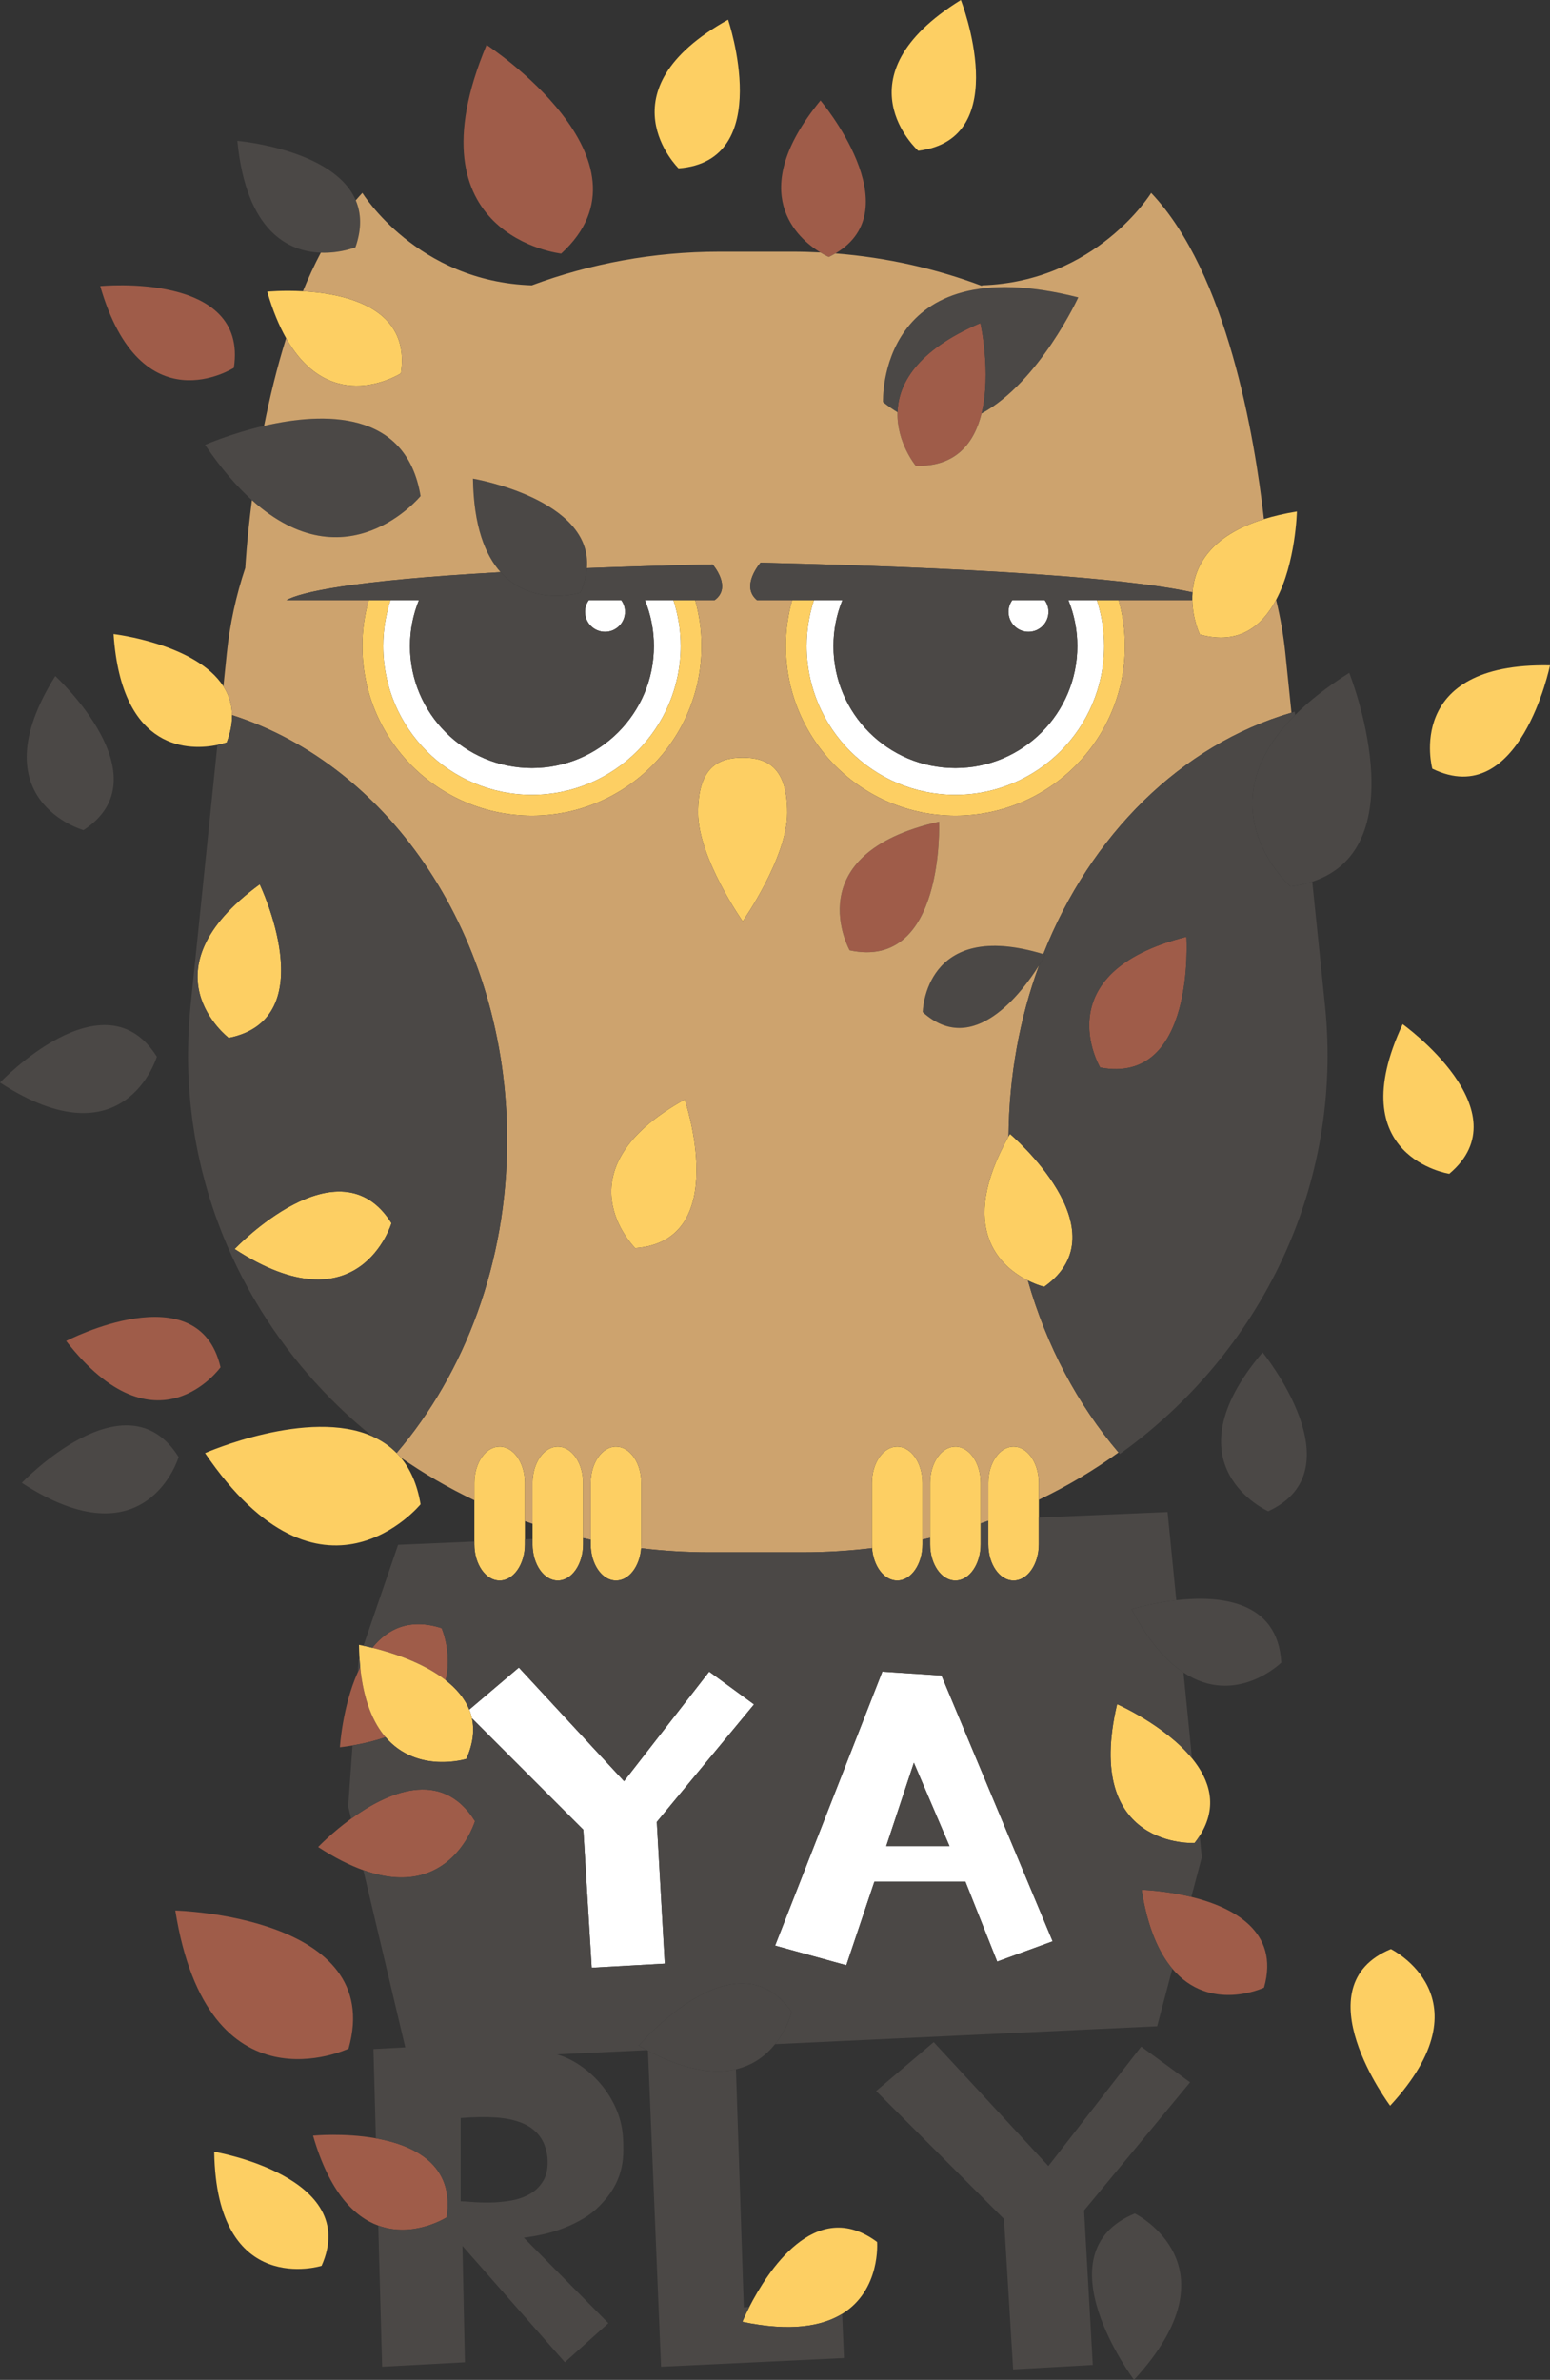 <?xml version="1.0" encoding="UTF-8"?>
<svg xmlns="http://www.w3.org/2000/svg" xmlns:xlink="http://www.w3.org/1999/xlink" width="454.24pt" height="697.13pt" viewBox="0 0 454.24 697.13" version="1.1">
<rect x="0" y="0" width="454.24" height="697.13" fill="#333333" stroke="none"/>
<defs>
<clipPath id="clip1">
  <path d="M 320 648 L 347 648 L 347 697.129 L 320 697.129 Z M 320 648 "/>
</clipPath>
<clipPath id="clip2">
  <path d="M 419 194 L 454.238 194 L 454.238 228 L 419 228 Z M 419 194 "/>
</clipPath>
</defs>
<g id="surface1">
<path style=" stroke:none;fill-rule:nonzero;fill:rgb(100%,100%,100%);fill-opacity:1;" d="M 170.945 535.977 L 173.406 576.402 L 194.82 575.203 L 192.48 533.695 L 220.973 499.266 L 207.836 489.668 L 182.883 521.758 L 152.051 488.469 L 137.527 500.797 C 137.855 501.613 138.121 502.461 138.312 503.344 "/>
<path style=" stroke:none;fill-rule:nonzero;fill:rgb(100%,100%,100%);fill-opacity:1;" d="M 259.723 540.773 L 267.82 516.359 L 278.258 540.773 Z M 258.578 489.668 L 227.152 569.926 L 248.023 575.684 L 256.242 551.211 L 282.934 551.211 L 292.23 574.602 L 308.488 568.668 L 275.914 490.809 "/>
<path style=" stroke:none;fill-rule:nonzero;fill:rgb(100%,100%,100%);fill-opacity:1;" d="M 191.629 189.242 C 191.629 208.98 175.625 224.984 155.887 224.984 C 136.152 224.984 120.145 208.98 120.145 189.242 C 120.145 184.48 121.086 179.941 122.777 175.785 L 114.434 175.785 C 113.055 180.027 112.297 184.547 112.297 189.242 C 112.297 213.312 131.816 232.828 155.887 232.828 C 179.961 232.828 199.477 213.312 199.477 189.242 C 199.477 184.547 198.719 180.027 197.344 175.785 L 188.996 175.785 C 190.688 179.941 191.629 184.48 191.629 189.242 "/>
<path style=" stroke:none;fill-rule:nonzero;fill:rgb(100%,100%,100%);fill-opacity:1;" d="M 177.312 185.07 C 180.547 185.07 183.176 182.445 183.176 179.203 C 183.176 177.926 182.746 176.75 182.051 175.785 L 172.57 175.785 C 171.871 176.75 171.445 177.926 171.445 179.203 C 171.445 182.445 174.07 185.07 177.312 185.07 "/>
<path style=" stroke:none;fill-rule:nonzero;fill:rgb(100%,100%,100%);fill-opacity:1;" d="M 279.98 232.828 C 304.051 232.828 323.57 213.312 323.57 189.242 C 323.57 184.547 322.812 180.027 321.438 175.785 L 313.094 175.785 C 314.785 179.941 315.727 184.48 315.727 189.242 C 315.727 208.98 299.723 224.984 279.98 224.984 C 260.246 224.984 244.242 208.98 244.242 189.242 C 244.242 184.48 245.184 179.941 246.875 175.785 L 238.531 175.785 C 237.152 180.027 236.395 184.547 236.395 189.242 C 236.395 213.312 255.91 232.828 279.98 232.828 "/>
<path style=" stroke:none;fill-rule:nonzero;fill:rgb(100%,100%,100%);fill-opacity:1;" d="M 296.672 175.785 C 295.973 176.75 295.547 177.926 295.547 179.203 C 295.547 182.445 298.168 185.07 301.406 185.07 C 304.645 185.07 307.273 182.445 307.273 179.203 C 307.273 177.926 306.848 176.75 306.148 175.785 "/>
<path style=" stroke:none;fill-rule:nonzero;fill:rgb(62.352%,36.078%,28.627%);fill-opacity:1;" d="M 343.57 576.699 C 354.582 589.758 370.426 582.23 370.426 582.23 C 375.18 565.566 361.035 558.582 349.129 555.66 C 341.371 553.758 334.562 553.582 334.562 553.582 C 336.324 564.762 339.641 572.039 343.57 576.699 "/>
<path style=" stroke:none;fill-rule:nonzero;fill:rgb(62.352%,36.078%,28.627%);fill-opacity:1;" d="M 129.43 476.938 C 120.016 473.91 113.547 477.145 109.113 482.676 C 114.359 483.965 123.797 486.863 130.598 492.164 C 132.59 484.195 129.43 476.938 129.43 476.938 "/>
<path style=" stroke:none;fill-rule:nonzero;fill:rgb(62.352%,36.078%,28.627%);fill-opacity:1;" d="M 105.562 488.328 C 105.316 488.824 105.078 489.332 104.852 489.844 C 100.316 499.961 99.613 511.828 99.613 511.828 C 100.895 511.672 102.129 511.488 103.312 511.289 C 106.984 510.664 110.188 509.844 112.984 508.871 C 109.387 504.688 106.543 498.219 105.562 488.328 "/>
<path style=" stroke:none;fill-rule:nonzero;fill:rgb(62.352%,36.078%,28.627%);fill-opacity:1;" d="M 64.625 400.516 C 58.184 372.637 19.387 392.809 19.387 392.809 C 45.82 426.762 64.625 400.516 64.625 400.516 "/>
<path style=" stroke:none;fill-rule:nonzero;fill:rgb(62.352%,36.078%,28.627%);fill-opacity:1;" d="M 68.531 107.742 C 72.883 79.453 29.367 83.809 29.367 83.809 C 41.336 125.148 68.531 107.742 68.531 107.742 "/>
<path style=" stroke:none;fill-rule:nonzero;fill:rgb(62.352%,36.078%,28.627%);fill-opacity:1;" d="M 244.824 74.23 C 267.18 61.09 240.449 29.438 240.449 29.438 C 218.156 56.598 233.891 69.953 240.418 73.945 C 241.887 74.844 242.891 75.27 242.891 75.27 C 243.574 74.938 244.215 74.59 244.824 74.23 "/>
<path style=" stroke:none;fill-rule:nonzero;fill:rgb(62.352%,36.078%,28.627%);fill-opacity:1;" d="M 130.902 649.527 C 133.273 634.109 121.426 628.387 110.152 626.375 C 100.746 624.695 91.742 625.594 91.742 625.594 C 96.566 642.258 103.859 649.371 110.852 651.934 C 121.211 655.73 130.902 649.527 130.902 649.527 "/>
<path style=" stroke:none;fill-rule:nonzero;fill:rgb(62.352%,36.078%,28.627%);fill-opacity:1;" d="M 287.309 94.641 C 268.434 102.734 263.27 112.625 263.02 120.754 C 262.746 129.656 268.379 136.445 268.379 136.445 C 280.277 136.797 285.547 129.621 287.652 121.121 C 290.605 109.188 287.309 94.641 287.309 94.641 "/>
<path style=" stroke:none;fill-rule:nonzero;fill:rgb(62.352%,36.078%,28.627%);fill-opacity:1;" d="M 275.203 240.703 C 233.23 250.203 248.996 278.375 248.996 278.375 C 276.977 284.391 275.203 240.703 275.203 240.703 "/>
<path style=" stroke:none;fill-rule:nonzero;fill:rgb(62.352%,36.078%,28.627%);fill-opacity:1;" d="M 102.141 600.102 C 113.203 561.164 51.371 559.641 51.371 559.641 C 60.918 619.758 102.141 600.102 102.141 600.102 "/>
<path style=" stroke:none;fill-rule:nonzero;fill:rgb(62.352%,36.078%,28.627%);fill-opacity:1;" d="M 164.461 74.285 C 194.367 47.016 142.602 13.16 142.602 13.16 C 119.062 69.301 164.461 74.285 164.461 74.285 "/>
<path style=" stroke:none;fill-rule:nonzero;fill:rgb(62.352%,36.078%,28.627%);fill-opacity:1;" d="M 139.199 533.469 C 129.309 517.668 113.184 525.27 102.898 532.742 C 97.16 536.91 93.238 541.043 93.238 541.043 C 98.125 544.223 102.52 546.41 106.473 547.828 C 132.168 557.043 139.199 533.469 139.199 533.469 "/>
<path style=" stroke:none;fill-rule:nonzero;fill:rgb(62.352%,36.078%,28.627%);fill-opacity:1;" d="M 322.41 312.707 C 350.52 318.047 347.695 274.41 347.695 274.41 C 305.965 284.918 322.41 312.707 322.41 312.707 "/>
<path style=" stroke:none;fill-rule:nonzero;fill:rgb(29.411%,28.235%,27.451%);fill-opacity:1;" d="M 346.828 489.926 C 362.172 500.094 375.496 487.027 375.496 487.027 C 374.504 468.73 357.293 467.305 344.727 468.746 C 337.379 469.59 331.617 471.406 331.617 471.406 C 336.641 480.867 341.844 486.621 346.828 489.926 "/>
<g clip-path="url(#clip1)" clip-rule="nonzero">
<path style=" stroke:none;fill-rule:nonzero;fill:rgb(29.411%,28.235%,27.451%);fill-opacity:1;" d="M 332.566 648.398 C 304.473 659.98 332.336 697.129 332.336 697.129 C 363.32 663.551 332.566 648.398 332.566 648.398 "/>
</g>
<path style=" stroke:none;fill-rule:nonzero;fill:rgb(29.411%,28.235%,27.451%);fill-opacity:1;" d="M 187.184 599.234 C 187.992 599.699 188.777 600.133 189.559 600.547 C 189.672 600.605 189.781 600.668 189.891 600.723 C 201.129 606.668 209.496 607.609 215.672 606.152 C 220.949 604.906 224.633 601.914 227.141 598.789 C 230.832 594.199 232.004 589.336 232.004 589.336 C 215.535 565.934 187.184 599.234 187.184 599.234 "/>
<path style=" stroke:none;fill-rule:nonzero;fill:rgb(29.411%,28.235%,27.451%);fill-opacity:1;" d="M 263.02 120.754 C 263.27 112.625 268.434 102.734 287.309 94.641 C 287.309 94.641 290.605 109.188 287.652 121.121 C 304.559 112 316 87.113 316 87.113 C 257 72.137 258.777 117.77 258.777 117.77 C 260.203 118.93 261.621 119.918 263.02 120.754 "/>
<path style=" stroke:none;fill-rule:nonzero;fill:rgb(29.411%,28.235%,27.451%);fill-opacity:1;" d="M 24.473 243.172 C 48.449 227.551 16.195 198.035 16.195 198.035 C -6.633 234.512 24.473 243.172 24.473 243.172 "/>
<path style=" stroke:none;fill-rule:nonzero;fill:rgb(29.411%,28.235%,27.451%);fill-opacity:1;" d="M 170.07 173.605 C 171.219 171.031 171.828 168.641 172.008 166.422 C 173.641 146.113 138.602 140.207 138.602 140.207 C 138.812 154.188 142.211 162.605 146.699 167.602 C 156.027 177.988 170.07 173.605 170.07 173.605 "/>
<path style=" stroke:none;fill-rule:nonzero;fill:rgb(29.411%,28.235%,27.451%);fill-opacity:1;" d="M 123.25 145.312 C 119.074 119.883 94.613 120.754 77.391 124.742 C 67.562 127.02 60.09 130.312 60.09 130.312 C 64.793 137.227 69.391 142.516 73.832 146.508 C 101.719 171.602 123.25 145.312 123.25 145.312 "/>
<path style=" stroke:none;fill-rule:nonzero;fill:rgb(29.411%,28.235%,27.451%);fill-opacity:1;" d="M 270.418 296.484 C 285.199 309.902 299.52 290.715 304.496 282.805 C 305.688 280.914 306.348 279.664 306.348 279.664 C 306.145 279.602 305.953 279.547 305.754 279.484 C 270.836 268.898 270.418 296.484 270.418 296.484 "/>
<path style=" stroke:none;fill-rule:nonzero;fill:rgb(29.411%,28.235%,27.451%);fill-opacity:1;" d="M 45.961 309.543 C 30.547 284.926 0 317.117 0 317.117 C 36.602 340.945 45.961 309.543 45.961 309.543 "/>
<path style=" stroke:none;fill-rule:nonzero;fill:rgb(29.411%,28.235%,27.451%);fill-opacity:1;" d="M 6.391 434.375 C 42.992 458.203 52.348 426.805 52.348 426.805 C 36.938 402.188 6.391 434.375 6.391 434.375 "/>
<path style=" stroke:none;fill-rule:nonzero;fill:rgb(29.411%,28.235%,27.451%);fill-opacity:1;" d="M 104.16 72.434 C 106.078 66.957 105.848 62.426 104.254 58.68 C 97.863 43.672 69.555 41.262 69.555 41.262 C 72.176 68.129 84.773 73.691 94.016 74.02 C 99.727 74.227 104.16 72.434 104.16 72.434 "/>
<path style=" stroke:none;fill-rule:nonzero;fill:rgb(29.411%,28.235%,27.451%);fill-opacity:1;" d="M 395.406 197.098 C 388.781 201.27 383.586 205.402 379.543 209.441 C 352.16 236.797 378.195 259.688 378.195 259.688 C 380.531 259.391 382.645 258.906 384.57 258.273 C 415.746 248.043 395.406 197.098 395.406 197.098 "/>
<path style=" stroke:none;fill-rule:nonzero;fill:rgb(29.411%,28.235%,27.451%);fill-opacity:1;" d="M 371.66 442.691 C 398.043 430.547 370.012 396.148 370.012 396.148 C 341.711 429.418 371.66 442.691 371.66 442.691 "/>
<path style=" stroke:none;fill-rule:nonzero;fill:rgb(99.216%,81.175%,38.823%);fill-opacity:1;" d="M 205.578 189.242 C 205.578 184.578 204.918 180.066 203.715 175.785 L 197.344 175.785 C 198.719 180.027 199.477 184.547 199.477 189.242 C 199.477 213.312 179.961 232.828 155.887 232.828 C 131.816 232.828 112.297 213.312 112.297 189.242 C 112.297 184.547 113.055 180.027 114.434 175.785 L 108.059 175.785 C 106.855 180.066 106.195 184.578 106.195 189.242 C 106.195 216.688 128.445 238.934 155.887 238.934 C 183.332 238.934 205.578 216.688 205.578 189.242 "/>
<path style=" stroke:none;fill-rule:nonzero;fill:rgb(99.216%,81.175%,38.823%);fill-opacity:1;" d="M 323.57 189.242 C 323.57 213.312 304.051 232.828 279.98 232.828 C 255.906 232.828 236.395 213.312 236.395 189.242 C 236.395 184.547 237.152 180.027 238.527 175.785 L 232.152 175.785 C 230.949 180.066 230.293 184.578 230.293 189.242 C 230.293 216.688 252.535 238.934 279.98 238.934 C 307.426 238.934 329.676 216.688 329.676 189.242 C 329.676 184.578 329.016 180.066 327.812 175.785 L 321.438 175.785 C 322.812 180.027 323.57 184.547 323.57 189.242 "/>
<path style=" stroke:none;fill-rule:nonzero;fill:rgb(99.216%,81.175%,38.823%);fill-opacity:1;" d="M 217.652 221.934 C 210.43 221.934 204.578 224.82 204.578 238.062 C 204.578 251.305 217.652 269.883 217.652 269.883 C 217.652 269.883 230.73 251.305 230.73 238.062 C 230.73 224.82 224.879 221.934 217.652 221.934 "/>
<path style=" stroke:none;fill-rule:nonzero;fill:rgb(99.216%,81.175%,38.823%);fill-opacity:1;" d="M 146.422 462.988 C 150.512 462.988 153.824 458.234 153.824 452.371 L 153.824 434.371 C 153.824 428.508 150.512 423.758 146.422 423.758 C 142.336 423.758 139.02 428.508 139.02 434.371 L 139.02 452.371 C 139.02 458.234 142.336 462.988 146.422 462.988 "/>
<path style=" stroke:none;fill-rule:nonzero;fill:rgb(99.216%,81.175%,38.823%);fill-opacity:1;" d="M 156.07 452.371 C 156.07 458.234 159.387 462.988 163.473 462.988 C 167.559 462.988 170.875 458.234 170.875 452.371 L 170.875 434.371 C 170.875 428.508 167.559 423.758 163.473 423.758 C 159.387 423.758 156.07 428.508 156.07 434.371 L 156.07 450.84 "/>
<path style=" stroke:none;fill-rule:nonzero;fill:rgb(99.216%,81.175%,38.823%);fill-opacity:1;" d="M 180.527 462.988 C 184.344 462.988 187.488 458.836 187.883 453.508 C 187.91 453.137 187.93 452.758 187.93 452.371 L 187.93 434.371 C 187.93 428.508 184.613 423.758 180.527 423.758 C 176.438 423.758 173.121 428.508 173.121 434.371 L 173.121 452.371 C 173.121 458.234 176.438 462.988 180.527 462.988 "/>
<path style=" stroke:none;fill-rule:nonzero;fill:rgb(99.216%,81.175%,38.823%);fill-opacity:1;" d="M 262.934 462.988 C 267.016 462.988 270.336 458.234 270.336 452.371 L 270.336 434.371 C 270.336 428.508 267.016 423.758 262.934 423.758 C 258.848 423.758 255.531 428.508 255.531 434.371 L 255.531 452.371 C 255.531 452.746 255.547 453.109 255.574 453.473 C 255.953 458.816 259.105 462.988 262.934 462.988 "/>
<path style=" stroke:none;fill-rule:nonzero;fill:rgb(99.216%,81.175%,38.823%);fill-opacity:1;" d="M 279.98 462.988 C 284.07 462.988 287.387 458.234 287.387 452.371 L 287.387 434.371 C 287.387 428.508 284.07 423.758 279.98 423.758 C 275.898 423.758 272.582 428.508 272.582 434.371 L 272.582 452.371 C 272.582 458.234 275.898 462.988 279.98 462.988 "/>
<path style=" stroke:none;fill-rule:nonzero;fill:rgb(99.216%,81.175%,38.823%);fill-opacity:1;" d="M 297.035 423.758 C 292.949 423.758 289.633 428.508 289.633 434.371 L 289.633 452.371 C 289.633 458.234 292.949 462.988 297.035 462.988 C 301.121 462.988 304.434 458.234 304.434 452.371 L 304.434 434.371 C 304.434 428.508 301.121 423.758 297.035 423.758 "/>
<path style=" stroke:none;fill-rule:nonzero;fill:rgb(99.216%,81.175%,38.823%);fill-opacity:1;" d="M 327.379 499.191 C 317.363 541.703 350.078 539.867 350.078 539.867 C 350.633 539.16 351.133 538.457 351.578 537.762 C 357.078 529.16 354.484 521.352 349.32 515.043 C 341.387 505.344 327.379 499.191 327.379 499.191 "/>
<path style=" stroke:none;fill-rule:nonzero;fill:rgb(99.216%,81.175%,38.823%);fill-opacity:1;" d="M 407.617 570.938 C 381.156 581.844 407.395 616.828 407.395 616.828 C 436.582 585.203 407.617 570.938 407.617 570.938 "/>
<path style=" stroke:none;fill-rule:nonzero;fill:rgb(99.216%,81.175%,38.823%);fill-opacity:1;" d="M 246.789 677.797 C 258.184 670.805 257.035 656.738 257.035 656.738 C 238.852 643.191 224.691 665.801 219.598 675.77 C 218.266 678.375 217.551 680.121 217.551 680.121 C 231.82 683.105 240.949 681.379 246.789 677.797 "/>
<path style=" stroke:none;fill-rule:nonzero;fill:rgb(99.216%,81.175%,38.823%);fill-opacity:1;" d="M 301.223 375.09 C 303.938 376.449 306.004 376.941 306.004 376.941 C 329.355 360.402 295.98 332.156 295.98 332.156 C 295.836 332.406 295.703 332.648 295.562 332.898 C 280.324 360.117 293.434 371.188 301.223 375.09 "/>
<path style=" stroke:none;fill-rule:nonzero;fill:rgb(99.216%,81.175%,38.823%);fill-opacity:1;" d="M 117.48 109.375 C 120.434 90.18 101.348 86.016 88.773 85.32 C 82.816 84.992 78.32 85.441 78.32 85.441 C 79.926 90.98 81.805 95.457 83.852 99.07 C 97.09 122.418 117.48 109.375 117.48 109.375 "/>
<path style=" stroke:none;fill-rule:nonzero;fill:rgb(99.216%,81.175%,38.823%);fill-opacity:1;" d="M 76.113 259.047 C 41.359 284.434 67.016 304.035 67.016 304.035 C 95.086 298.449 76.113 259.047 76.113 259.047 "/>
<path style=" stroke:none;fill-rule:nonzero;fill:rgb(99.216%,81.175%,38.823%);fill-opacity:1;" d="M 66.441 217.473 C 67.562 214.559 68.043 211.898 68.012 209.477 C 67.969 206.27 67.02 203.477 65.465 201.051 C 57.457 188.535 33.281 185.738 33.281 185.738 C 35.625 220.75 56.188 219.766 63.703 218.211 C 65.406 217.855 66.441 217.473 66.441 217.473 "/>
<path style=" stroke:none;fill-rule:nonzero;fill:rgb(99.216%,81.175%,38.823%);fill-opacity:1;" d="M 198.852 49.312 C 227.395 47.195 213.371 5.773 213.371 5.773 C 175.777 26.723 198.852 49.312 198.852 49.312 "/>
<path style=" stroke:none;fill-rule:nonzero;fill:rgb(99.216%,81.175%,38.823%);fill-opacity:1;" d="M 186.152 365.609 C 214.691 363.488 200.672 322.07 200.672 322.07 C 163.078 343.016 186.152 365.609 186.152 365.609 "/>
<path style=" stroke:none;fill-rule:nonzero;fill:rgb(99.216%,81.175%,38.823%);fill-opacity:1;" d="M 112.984 508.871 C 122.309 519.711 136.668 515.23 136.668 515.23 C 138.676 510.727 139.059 506.785 138.312 503.344 C 138.121 502.461 137.855 501.613 137.527 500.797 C 136.152 497.391 133.637 494.535 130.598 492.164 C 123.797 486.859 114.359 483.965 109.113 482.676 C 108.055 482.414 107.172 482.219 106.512 482.082 C 105.68 481.91 105.199 481.828 105.199 481.828 C 105.219 483.098 105.266 484.316 105.336 485.496 C 105.395 486.473 105.473 487.41 105.562 488.328 C 106.543 498.219 109.387 504.688 112.984 508.871 "/>
<path style=" stroke:none;fill-rule:nonzero;fill:rgb(99.216%,81.175%,38.823%);fill-opacity:1;" d="M 62.777 630.316 C 63.422 673.34 94.242 663.719 94.242 663.719 C 105.895 637.582 62.777 630.316 62.777 630.316 "/>
<path style=" stroke:none;fill-rule:nonzero;fill:rgb(99.216%,81.175%,38.823%);fill-opacity:1;" d="M 269.094 44.16 C 297.5 40.73 281.59 0.004 281.59 0.004 C 245.004 22.656 269.094 44.16 269.094 44.16 "/>
<path style=" stroke:none;fill-rule:nonzero;fill:rgb(99.216%,81.175%,38.823%);fill-opacity:1;" d="M 349.473 173.512 C 349.414 174.285 349.398 175.047 349.414 175.785 C 349.535 181.512 351.629 185.855 351.629 185.855 C 363.043 189.039 369.875 183.406 373.969 175.711 C 379.758 164.828 380.062 149.828 380.062 149.828 C 376.445 150.422 373.246 151.176 370.406 152.055 C 354.438 157.008 350.035 166.031 349.473 173.512 "/>
<path style=" stroke:none;fill-rule:nonzero;fill:rgb(99.216%,81.175%,38.823%);fill-opacity:1;" d="M 109.285 420.812 C 109.266 420.801 109.242 420.793 109.223 420.785 C 90.391 412.301 60.09 425.652 60.09 425.652 C 94.32 475.988 123.25 440.652 123.25 440.652 C 122.281 434.758 120.219 430.285 117.41 426.926 C 117.031 426.469 116.637 426.031 116.23 425.617 C 114.199 423.551 111.852 421.977 109.285 420.812 "/>
<path style=" stroke:none;fill-rule:nonzero;fill:rgb(99.216%,81.175%,38.823%);fill-opacity:1;" d="M 114.723 358.305 C 99.309 333.684 68.762 365.875 68.762 365.875 C 105.363 389.703 114.723 358.305 114.723 358.305 "/>
<path style=" stroke:none;fill-rule:nonzero;fill:rgb(99.216%,81.175%,38.823%);fill-opacity:1;" d="M 411.062 300.016 C 392.785 338.98 424.715 343.84 424.715 343.84 C 446.645 325.445 411.062 300.016 411.062 300.016 "/>
<g clip-path="url(#clip2)" clip-rule="nonzero">
<path style=" stroke:none;fill-rule:nonzero;fill:rgb(99.216%,81.175%,38.823%);fill-opacity:1;" d="M 419.75 225.176 C 445.461 237.738 454.238 194.902 454.238 194.902 C 411.215 194.039 419.75 225.176 419.75 225.176 "/>
</g>
<path style=" stroke:none;fill-rule:nonzero;fill:rgb(80.391%,63.921%,43.137%);fill-opacity:1;" d="M 248.996 278.375 C 248.996 278.375 233.23 250.203 275.203 240.703 C 275.203 240.703 276.977 284.395 248.996 278.375 M 217.652 269.883 C 217.652 269.883 204.578 251.305 204.578 238.062 C 204.578 224.82 210.43 221.934 217.652 221.934 C 224.879 221.934 230.73 224.82 230.73 238.062 C 230.73 251.305 217.652 269.883 217.652 269.883 M 186.152 365.609 C 186.152 365.609 163.078 343.016 200.672 322.07 C 200.672 322.07 214.691 363.488 186.152 365.609 M 155.887 238.934 C 128.445 238.934 106.195 216.688 106.195 189.242 C 106.195 184.578 106.855 180.066 108.059 175.785 L 83.961 175.785 C 88.035 173.574 101.844 170.125 146.699 167.602 C 142.211 162.605 138.812 154.188 138.602 140.207 C 138.602 140.207 173.641 146.113 172.008 166.422 C 182.91 166.004 195.133 165.633 208.832 165.328 C 208.832 165.328 214.684 171.988 209.441 175.785 L 203.715 175.785 C 204.918 180.066 205.578 184.578 205.578 189.242 C 205.578 216.688 183.332 238.934 155.887 238.934 M 316 87.113 C 316 87.113 304.559 112 287.652 121.121 C 285.551 129.621 280.277 136.797 268.379 136.445 C 268.379 136.445 262.75 129.656 263.02 120.754 C 261.617 119.918 260.203 118.93 258.777 117.77 C 258.777 117.77 257 72.137 316 87.113 M 295.562 332.898 C 295.688 315.105 298.863 298.184 304.496 282.805 C 299.52 290.711 285.199 309.902 270.418 296.484 C 270.418 296.484 270.836 268.898 305.754 279.484 C 319.547 244.586 346.172 218.199 378.473 208.762 L 376.691 191.441 C 376.141 186.086 375.223 180.836 373.969 175.711 C 369.875 183.406 363.043 189.039 351.629 185.855 C 351.629 185.855 349.535 181.512 349.414 175.785 L 327.812 175.785 C 329.02 180.066 329.676 184.578 329.676 189.242 C 329.676 216.688 307.426 238.934 279.98 238.934 C 252.535 238.934 230.293 216.688 230.293 189.242 C 230.293 184.578 230.949 180.066 232.152 175.785 L 221.828 175.785 C 216.875 171.648 222.891 164.816 222.891 164.816 C 301.98 166.707 335.457 170.434 349.473 173.512 C 350.031 166.027 354.438 157.008 370.406 152.055 C 367.688 128.043 359.629 79.988 337.363 56.512 C 337.363 56.512 321.32 82.543 287.672 83.586 L 287.891 83.801 C 274.332 78.699 259.828 75.414 244.824 74.23 C 244.215 74.59 243.574 74.938 242.891 75.27 C 242.891 75.27 241.887 74.844 240.418 73.945 C 237.742 73.809 235.055 73.73 232.352 73.73 L 210.797 73.73 C 191.586 73.73 172.977 77.223 155.852 83.582 C 122.227 82.52 106.195 56.512 106.195 56.512 C 105.535 57.211 104.891 57.938 104.254 58.68 C 105.848 62.426 106.082 66.957 104.16 72.434 C 104.16 72.434 99.727 74.227 94.016 74.02 C 92.113 77.625 90.367 81.414 88.773 85.32 C 101.348 86.016 120.434 90.176 117.48 109.375 C 117.48 109.375 97.09 122.418 83.852 99.07 C 81.145 107.711 79.031 116.492 77.391 124.742 C 94.613 120.754 119.074 119.883 123.25 145.312 C 123.25 145.312 101.719 171.602 73.832 146.508 C 72.301 158.297 71.891 166.234 71.883 166.363 C 69.195 174.395 67.348 182.777 66.457 191.441 L 65.469 201.051 C 67.02 203.477 67.969 206.27 68.012 209.477 C 114.445 224.348 148.613 274.414 148.613 333.961 C 148.613 369.812 136.215 402.23 116.23 425.617 C 116.637 426.031 117.031 426.469 117.41 426.926 C 124.184 431.648 131.402 435.855 139.02 439.477 L 139.02 434.371 C 139.02 428.508 142.336 423.758 146.422 423.758 C 150.512 423.758 153.824 428.508 153.824 434.371 L 153.824 445.59 C 154.57 445.855 155.32 446.109 156.07 446.363 L 156.07 434.371 C 156.07 428.508 159.387 423.758 163.473 423.758 C 167.559 423.758 170.875 428.508 170.875 434.371 L 170.875 450.547 C 171.621 450.719 172.371 450.883 173.121 451.047 L 173.121 434.371 C 173.121 428.508 176.438 423.758 180.527 423.758 C 184.613 423.758 187.93 428.508 187.93 434.371 L 187.93 452.371 C 187.93 452.758 187.91 453.137 187.883 453.508 C 194.391 454.289 201.047 454.703 207.848 454.703 L 235.305 454.703 C 242.211 454.703 248.969 454.277 255.57 453.473 C 255.547 453.109 255.531 452.746 255.531 452.371 L 255.531 434.371 C 255.531 428.508 258.848 423.758 262.934 423.758 C 267.016 423.758 270.336 428.508 270.336 434.371 L 270.336 450.977 C 271.086 450.812 271.836 450.652 272.582 450.48 L 272.582 434.371 C 272.582 428.508 275.898 423.758 279.98 423.758 C 284.07 423.758 287.387 428.508 287.387 434.371 L 287.387 446.262 C 288.141 446.008 288.887 445.746 289.633 445.48 L 289.633 434.371 C 289.633 428.508 292.949 423.758 297.035 423.758 C 301.121 423.758 304.438 428.508 304.438 434.371 L 304.438 439.328 C 312.719 435.367 320.523 430.719 327.793 425.465 C 315.891 411.488 306.695 394.301 301.223 375.09 C 293.434 371.188 280.32 360.117 295.562 332.898 "/>
<path style=" stroke:none;fill-rule:nonzero;fill:rgb(80.391%,63.921%,43.137%);fill-opacity:1;" d="M 69.387 371.004 C 68.391 368.957 67.445 366.887 66.547 364.793 C 67.445 366.887 68.391 368.957 69.387 371.004 "/>
<path style=" stroke:none;fill-rule:nonzero;fill:rgb(80.391%,63.921%,43.137%);fill-opacity:1;" d="M 63.035 355.793 C 62.051 352.98 61.156 350.133 60.348 347.25 C 61.156 350.133 62.051 352.98 63.035 355.793 "/>
<path style=" stroke:none;fill-rule:nonzero;fill:rgb(80.391%,63.921%,43.137%);fill-opacity:1;" d="M 63.703 218.211 L 55.855 294.5 L 63.703 218.211 "/>
<path style=" stroke:none;fill-rule:nonzero;fill:rgb(80.391%,63.921%,43.137%);fill-opacity:1;" d="M 74.93 381.289 C 83.809 396.281 95.414 409.672 109.223 420.785 C 109.242 420.793 109.262 420.801 109.285 420.812 C 95.453 409.691 83.82 396.297 74.93 381.289 "/>
<path style=" stroke:none;fill-rule:nonzero;fill:rgb(29.411%,28.235%,27.451%);fill-opacity:1;" d="M 105.336 485.496 L 105.117 486.141 L 104.852 489.844 C 105.078 489.332 105.316 488.824 105.562 488.328 C 105.473 487.41 105.395 486.473 105.336 485.496 "/>
<path style=" stroke:none;fill-rule:nonzero;fill:rgb(29.411%,28.235%,27.451%);fill-opacity:1;" d="M 308.484 568.664 L 292.23 574.602 L 282.934 551.211 L 256.242 551.211 L 248.023 575.684 L 227.148 569.926 L 258.578 489.668 L 275.914 490.809 Z M 159.297 638.676 C 158.312 640.375 156.984 641.707 155.305 642.664 C 153.629 643.625 151.742 644.277 149.648 644.625 C 147.559 644.977 145.531 645.16 143.57 645.184 C 141.605 645.203 139.84 645.148 138.273 645.02 C 136.703 644.887 135.613 644.82 135.004 644.82 L 135.004 620.434 C 138.84 620.129 142.262 620.07 145.27 620.27 C 148.277 620.465 150.859 621.012 153.016 621.902 C 155.176 622.797 156.875 624.062 158.117 625.695 C 159.359 627.332 160.133 629.414 160.438 631.941 C 160.656 634.73 160.277 636.977 159.297 638.676 M 297.035 462.988 C 292.949 462.988 289.633 458.234 289.633 452.371 L 289.633 445.48 C 288.887 445.746 288.137 446.008 287.387 446.262 L 287.387 452.371 C 287.387 458.234 284.07 462.988 279.98 462.988 C 275.898 462.988 272.582 458.234 272.582 452.371 L 272.582 450.48 C 271.836 450.652 271.086 450.812 270.336 450.977 L 270.336 452.371 C 270.336 458.234 267.016 462.988 262.934 462.988 C 259.105 462.988 255.957 458.816 255.57 453.473 C 248.969 454.277 242.211 454.703 235.305 454.703 L 207.848 454.703 C 201.047 454.703 194.391 454.289 187.883 453.508 C 187.488 458.836 184.344 462.988 180.527 462.988 C 176.438 462.988 173.121 458.234 173.121 452.371 L 173.121 451.047 C 172.371 450.883 171.621 450.719 170.875 450.547 L 170.875 452.371 C 170.875 458.234 167.559 462.988 163.473 462.988 C 159.383 462.988 156.07 458.234 156.07 452.371 L 156.07 450.84 L 153.824 450.938 L 153.824 452.371 C 153.824 458.234 150.512 462.988 146.422 462.988 C 142.336 462.988 139.02 458.234 139.02 452.371 L 139.02 451.566 L 116.66 452.52 L 106.508 482.082 C 107.172 482.219 108.055 482.414 109.113 482.676 C 113.547 477.145 120.016 473.91 129.43 476.938 C 129.43 476.938 132.59 484.195 130.598 492.164 C 133.637 494.535 136.152 497.391 137.527 500.797 L 152.051 488.469 L 182.883 521.758 L 207.836 489.668 L 220.973 499.266 L 192.48 533.695 L 194.82 575.203 L 173.406 576.402 L 170.945 535.977 L 138.312 503.344 C 139.055 506.785 138.676 510.727 136.668 515.23 C 136.668 515.23 122.309 519.711 112.984 508.871 C 110.188 509.844 106.984 510.664 103.312 511.289 L 102.035 529.102 L 102.898 532.742 C 113.184 525.27 129.309 517.668 139.199 533.469 C 139.199 533.469 132.168 557.043 106.473 547.828 L 118.77 599.727 L 109.438 600.227 L 110.152 626.375 C 121.426 628.391 133.273 634.109 130.902 649.527 C 130.902 649.527 121.211 655.73 110.852 651.934 L 111.984 693.273 L 136.246 691.969 L 135.527 657.898 L 165.539 691.969 L 178.289 680.523 L 153.508 655.48 C 155.34 655.262 157.27 654.926 159.297 654.469 C 161.32 654.012 163.316 653.398 165.277 652.637 C 167.238 651.875 169.125 650.957 170.934 649.891 C 172.742 648.82 174.344 647.566 175.738 646.129 C 177.441 644.387 178.77 642.695 179.73 641.062 C 180.688 639.43 181.395 637.781 181.855 636.125 C 182.312 634.469 182.574 632.789 182.637 631.09 C 182.703 629.391 182.672 627.582 182.539 625.664 C 182.32 622.785 181.602 620.008 180.383 617.324 C 179.164 614.645 177.605 612.227 175.707 610.066 C 173.812 607.91 171.664 606.07 169.266 604.543 C 167.309 603.297 165.289 602.391 163.215 601.781 L 189.559 600.551 C 188.777 600.133 187.988 599.699 187.184 599.234 C 187.184 599.234 215.535 565.934 232.004 589.34 C 232.004 589.34 230.832 594.199 227.141 598.789 L 339.113 593.547 L 343.57 576.699 C 339.641 572.039 336.324 564.762 334.562 553.582 C 334.562 553.582 341.371 553.758 349.129 555.66 L 352.199 544.047 L 351.578 537.762 C 351.133 538.457 350.633 539.16 350.078 539.867 C 350.078 539.867 317.363 541.703 327.379 499.191 C 327.379 499.191 341.387 505.344 349.32 515.043 L 346.828 489.926 C 341.844 486.621 336.641 480.867 331.617 471.406 C 331.617 471.406 337.379 469.59 344.727 468.746 L 342.164 442.914 L 304.434 444.523 L 304.434 452.371 C 304.434 458.234 301.121 462.988 297.035 462.988 "/>
<path style=" stroke:none;fill-rule:nonzero;fill:rgb(29.411%,28.235%,27.451%);fill-opacity:1;" d="M 259.723 540.773 L 278.258 540.773 L 267.82 516.359 "/>
<path style=" stroke:none;fill-rule:nonzero;fill:rgb(29.411%,28.235%,27.451%);fill-opacity:1;" d="M 68.762 365.875 C 68.762 365.875 99.309 333.684 114.723 358.305 C 114.723 358.305 105.363 389.703 68.762 365.875 M 76.117 259.047 C 76.117 259.047 95.086 298.445 67.016 304.035 C 67.016 304.035 41.359 284.43 76.117 259.047 M 109.285 420.812 C 111.852 421.977 114.199 423.551 116.23 425.617 C 136.219 402.23 148.613 369.812 148.613 333.961 C 148.613 274.414 114.445 224.348 68.012 209.477 C 68.043 211.898 67.562 214.559 66.441 217.473 C 66.441 217.473 65.406 217.855 63.703 218.207 L 55.855 294.5 C 55.703 296.008 55.578 297.512 55.469 299.016 C 55.438 299.484 55.414 299.953 55.387 300.426 C 55.32 301.473 55.266 302.52 55.223 303.562 C 55.203 304.086 55.184 304.613 55.172 305.137 C 55.141 306.172 55.125 307.207 55.117 308.238 C 55.117 308.711 55.109 309.184 55.109 309.656 C 55.113 311.043 55.137 312.43 55.184 313.812 C 55.184 313.906 55.184 314 55.188 314.094 C 55.242 315.574 55.32 317.055 55.418 318.527 C 55.445 318.945 55.48 319.363 55.512 319.781 C 55.594 320.848 55.684 321.914 55.785 322.973 C 55.836 323.453 55.887 323.934 55.938 324.414 C 56.051 325.461 56.176 326.504 56.312 327.547 C 56.367 327.969 56.422 328.395 56.48 328.812 C 56.676 330.195 56.887 331.57 57.117 332.941 C 57.129 333 57.137 333.062 57.148 333.121 C 57.402 334.594 57.684 336.062 57.984 337.523 C 58.043 337.816 58.109 338.109 58.172 338.406 C 58.418 339.555 58.672 340.699 58.945 341.84 C 59.035 342.223 59.129 342.602 59.223 342.98 C 59.496 344.09 59.785 345.195 60.086 346.293 C 60.172 346.613 60.258 346.934 60.348 347.25 C 61.156 350.133 62.051 352.98 63.035 355.793 C 63.078 355.906 63.117 356.02 63.16 356.133 C 63.613 357.41 64.082 358.68 64.57 359.941 C 64.664 360.188 64.762 360.434 64.855 360.676 C 65.328 361.871 65.809 363.062 66.312 364.242 C 66.391 364.426 66.469 364.609 66.547 364.793 C 67.445 366.887 68.391 368.957 69.387 371.004 C 70.383 373.047 71.43 375.07 72.52 377.062 C 72.57 377.156 72.625 377.25 72.676 377.344 C 73.379 378.621 74.098 379.887 74.844 381.145 C 74.871 381.191 74.898 381.242 74.93 381.289 C 83.82 396.297 95.453 409.691 109.285 420.812 "/>
<path style=" stroke:none;fill-rule:nonzero;fill:rgb(29.411%,28.235%,27.451%);fill-opacity:1;" d="M 322.41 312.707 C 322.41 312.707 305.965 284.918 347.695 274.41 C 347.695 274.41 350.52 318.047 322.41 312.707 M 379.543 209.441 L 379.441 208.461 C 379.117 208.555 378.797 208.664 378.473 208.762 C 346.172 218.199 319.547 244.586 305.754 279.484 C 305.953 279.547 306.145 279.602 306.348 279.664 C 306.348 279.664 305.688 280.914 304.496 282.805 C 298.863 298.184 295.688 315.105 295.562 332.898 C 295.703 332.648 295.836 332.406 295.977 332.156 C 295.977 332.156 329.355 360.402 306.004 376.941 C 306.004 376.941 303.934 376.449 301.223 375.09 C 306.695 394.301 315.891 411.488 327.793 425.465 C 327.922 425.609 328.043 425.762 328.168 425.91 C 369.578 396.297 393.715 347.188 388.301 294.5 L 384.57 258.273 C 382.645 258.906 380.531 259.391 378.195 259.688 C 378.195 259.688 352.16 236.797 379.543 209.441 "/>
<path style=" stroke:none;fill-rule:nonzero;fill:rgb(29.411%,28.235%,27.451%);fill-opacity:1;" d="M 189.891 600.723 L 193.723 693.277 L 247.34 690.727 L 246.789 677.797 C 240.949 681.379 231.82 683.105 217.551 680.121 C 217.551 680.121 218.266 678.375 219.598 675.766 L 217.98 675.883 L 215.672 606.152 C 209.496 607.609 201.129 606.664 189.891 600.723 "/>
<path style=" stroke:none;fill-rule:nonzero;fill:rgb(29.411%,28.235%,27.451%);fill-opacity:1;" d="M 307.238 634.492 L 273.629 598.199 L 256.758 612.52 L 294.223 649.988 L 296.906 694.059 L 320.25 692.754 L 317.699 647.504 L 348.758 609.969 L 334.438 599.508 "/>
<path style=" stroke:none;fill-rule:nonzero;fill:rgb(29.411%,28.235%,27.451%);fill-opacity:1;" d="M 172.57 175.785 L 182.051 175.785 C 182.746 176.75 183.176 177.926 183.176 179.203 C 183.176 182.445 180.547 185.07 177.312 185.07 C 174.07 185.07 171.445 182.445 171.445 179.203 C 171.445 177.926 171.871 176.75 172.57 175.785 M 122.777 175.785 C 121.086 179.941 120.145 184.48 120.145 189.242 C 120.145 208.98 136.148 224.984 155.887 224.984 C 175.625 224.984 191.629 208.98 191.629 189.242 C 191.629 184.48 190.688 179.941 188.996 175.785 L 209.441 175.785 C 214.684 171.988 208.832 165.328 208.832 165.328 C 195.133 165.633 182.91 166.004 172.008 166.422 C 171.828 168.641 171.219 171.031 170.07 173.605 C 170.07 173.605 156.027 177.984 146.699 167.602 C 101.844 170.125 88.035 173.574 83.961 175.785 L 114.43 175.785 "/>
<path style=" stroke:none;fill-rule:nonzero;fill:rgb(29.411%,28.235%,27.451%);fill-opacity:1;" d="M 301.406 185.07 C 298.168 185.07 295.547 182.445 295.547 179.203 C 295.547 177.926 295.973 176.75 296.672 175.785 L 306.145 175.785 C 306.844 176.75 307.273 177.926 307.273 179.203 C 307.273 182.445 304.645 185.07 301.406 185.07 M 222.891 164.816 C 222.891 164.816 216.875 171.648 221.828 175.785 L 246.875 175.785 C 245.184 179.941 244.242 184.48 244.242 189.242 C 244.242 208.98 260.242 224.984 279.98 224.984 C 299.723 224.984 315.723 208.98 315.723 189.242 C 315.723 184.48 314.785 179.941 313.094 175.785 L 349.414 175.785 C 349.398 175.047 349.414 174.285 349.473 173.508 C 335.457 170.434 301.98 166.707 222.891 164.816 "/>
</g>
</svg>
